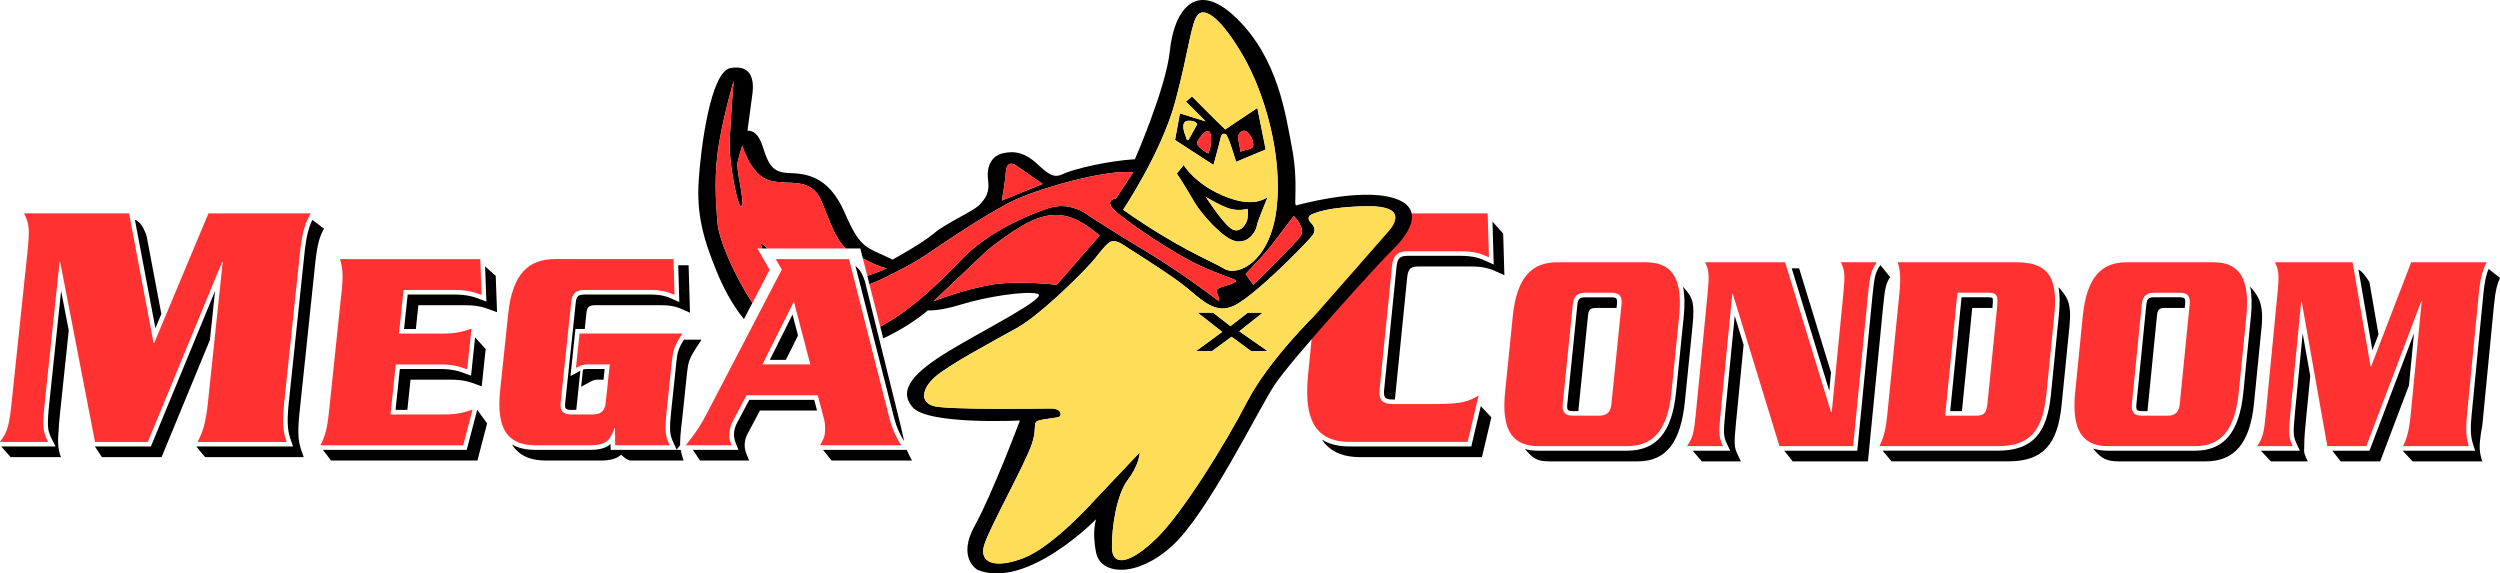 <svg id="Layer_2" data-name="Layer 2" xmlns="http://www.w3.org/2000/svg" viewBox="0 0 1640.4 376.26">
  <defs>
    <style>
      .cls-1 {
        fill: #000;
      }

      .cls-1, .cls-2, .cls-3 {
        stroke-width: 0px;
      }

      .cls-2 {
        fill: #ff3131;
      }

      .cls-3 {
        fill: #fede59;
      }
    </style>
  </defs>
  <g id="Layer_1-2" data-name="Layer 1">
    <g>
      <g>
        <path class="cls-1" d="M1032.21,269.75h3.43l6.35-62.65c.43-4.27,1.79-5.03,5.39-5.03h13.34l.26-2.57c.18-1.81.02-3.14-.45-3.66-.44-.49-1.64-.76-3.37-.76h-16.77c-3.6,0-4.96.76-5.39,5.03l-6.61,65.23c-.18,1.81-.02,3.14.45,3.67.44.47,1.64.74,3.37.74Z"></path>
        <path class="cls-1" d="M1104.94,188.83c-.21-.23-.42-.44-.63-.66,1.11,5.36,1.27,11.88.48,19.66l-5.04,49.77c-2.64,26.02-12.87,38.14-32.21,38.14h-57.91c-3.34,0-6.31-.37-8.97-1.09.28.36.57.71.87,1.04,4.28,4.74,6.65,7.05,15.1,7.05h57.91c19.34,0,28.38-13.31,31.02-39.33l5.04-49.77c1.52-15.09-.01-18.57-5.66-24.81Z"></path>
        <path class="cls-1" d="M1240.25,181.82l-6.42-7.88c-3.25,4.89-3.88,6.8-5.19,20.12l-9.7,98.97-.27,2.71h-47.93l5.56,7h49.37l.27-2.71,9.7-98.97c1.23-12.5,1.86-14.95,4.61-19.24Z"></path>
        <path class="cls-1" d="M1144.09,226.28l-5.82-19-6.28,64.07c-1.31,13.42-1.04,15.18,1.28,20.11l2.01,4.28h-24.6l6,7h25.61l-2.01-4.28c-2.32-4.93-2.59-6.69-1.28-20.11l5.09-52.07Z"></path>
        <polygon class="cls-1" points="1201.45 244.41 1181.17 178.21 1180.52 176.09 1178.3 176.09 1175.66 176.09 1200.28 256.41 1201.45 244.41"></polygon>
        <path class="cls-1" d="M1294.1,202.07h13.24l.05-.5c.47-4.7.17-5.84-.04-6.1-.05-.04-.53-.4-3.16-.4h-17.08l-7.46,74.69h7.7l6.75-67.69Z"></path>
        <path class="cls-1" d="M1350.72,188.43c.91,4.9.97,10.89.23,18.26l-5.19,52.03c-1.33,13.34-4.45,22.26-9.8,28.08-5.61,6.1-13.64,8.93-25.3,8.93h-75.38c2.14,2.64,5.89,7,5.89,7h76.48c11.65,0,19.69-2.84,25.3-8.93,5.35-5.82,8.47-14.74,9.8-28.08l5.19-52.03c1.48-14.83-1.67-19.13-7.06-25.08-.05-.06-.11-.12-.16-.18Z"></path>
        <path class="cls-1" d="M1405.54,269.75h3.54l6.24-62.66c.43-4.27,1.75-5.03,5.25-5.03h12.95l.26-2.57c.18-1.83.02-3.17-.46-3.7-.43-.47-1.59-.74-3.26-.74h-16.49c-3.51,0-4.83.76-5.25,5.03l-6.5,65.23c-.18,1.83-.02,3.18.46,3.7.44.48,1.59.74,3.26.74Z"></path>
        <path class="cls-1" d="M1476.46,188.09h-.01c1.11,5.36,1.27,11.91.49,19.74l-4.96,49.77c-2.59,26.02-12.67,38.14-31.72,38.14h-56.94c-3.75,0-7.02-.49-9.89-1.44.42.58.86,1.14,1.33,1.66,4.22,4.66,7.32,6.78,15.57,6.78h56.94c19.05,0,29.13-12.12,31.72-38.14l4.96-49.77c1.5-15.19-1.85-20.52-7.49-26.74Z"></path>
        <path class="cls-1" d="M1512.82,278.35l3.07-31.63-4.96-28-5.11,52.63c-1.3,13.42-1.03,15.19,1.27,20.12l1.99,4.27h-25.59l6.56,7h24.29s-2.47-4.29-2.47-6.77.2-8,.2-8c.09-2.38.34-5.43.75-9.62Z"></path>
        <path class="cls-1" d="M1636.46,200.11c.95-9.83,2.3-14.21,3.94-17.76l-7.48-5.9c-1.43,3.39-2.6,7.82-3.46,16.66l-7.68,79.18c-1.12,11.59-.24,15.55,1.04,19.53l1.26,3.92h-47.5l6.43,7h45.82s-1.45-3.28-1.75-8.51c-.29-5.24,1.7-14.93,1.7-14.93l7.68-79.19Z"></path>
        <path class="cls-1" d="M1560.68,219.47l-5.93-34.28s-.55-1.22-3.46-5c-1.36-1.77-2.72-2.77-3.78-3.35l9.17,53,4-10.37Z"></path>
        <polygon class="cls-1" points="1583.98 218.7 1555.5 293.8 1554.76 295.74 1552.69 295.74 1530.36 295.74 1535.87 302.74 1559.69 302.74 1561.76 302.74 1562.5 300.8 1580.66 252.91 1583.98 218.7"></polygon>
        <path class="cls-1" d="M965.94,290.65l-.55,2.31h-79.72c-7.51,0-13.54-1.5-18.26-4.54.71,1.09,1.49,2.11,2.34,3.05,5.17,5.72,12.67,8.49,22.92,8.49h79.72l.55-2.31,5.62-23.81-6.92-7.34-5.7,24.15Z"></path>
        <path class="cls-1" d="M986.33,153.28l-7.02-7.85.67,23.33.14,4.84-4.4-2.03c-4.54-2.1-8.72-3.71-17.58-3.71h-34.36c-4.55,0-6.81,1.03-7.4,6.91l-8.16,81.06c-.18,1.76-.19,4.08.75,5.12.71.79,2.3,1.18,4.72,1.18h1.6l8.09-80.36c.59-5.87,2.86-6.91,7.4-6.91h34.36c8.86,0,13.04,1.61,17.58,3.71l4.4,2.03-.14-4.84-.65-22.48Z"></path>
        <path class="cls-2" d="M1079.76,172.09h-57.91c-16.46,0-26.59,9.43-29.23,35.44l-5.04,49.77c-1.92,18.97,1.93,29.11,10.54,33.22,3.2,1.53,7.05,2.23,11.5,2.23h57.91c16.46,0,26.59-9.43,29.22-35.44l5.04-49.77c.97-9.62.46-16.96-1.4-22.41-3.16-9.29-10.26-13.04-20.63-13.04ZM1063.97,199.8l-.23,2.27-6.38,62.96c-.59,5.84-3.31,7.73-8.38,7.73h-16.77c-5.06,0-7.4-1.89-6.81-7.73l6.61-65.23c.59-5.84,3.32-7.73,8.38-7.73h16.77c5.06,0,7.41,1.88,6.81,7.73Z"></path>
        <path class="cls-2" d="M1209.43,193.76l-5.69,58.1-1.83,18.63h-.46l-28.92-94.41-1.23-4h-52.5c2.66,5.66,2.88,8.11,1.55,21.68l-7.58,77.29c-1.33,13.57-2.03,16.02-5.8,21.68h23.57c-2.66-5.66-2.88-8.11-1.55-21.68l7.67-78.23h.31l7.88,25.7,22.74,74.21h48.37l9.7-98.97c.99-10.06,1.63-14.01,3.42-17.68.63-1.28,1.4-2.53,2.37-4h-23.57c2.66,5.66,2.88,8.11,1.55,21.68Z"></path>
        <path class="cls-2" d="M1322.71,172.09h-77.48c1.4,4.71,2.2,9.24,1.05,20.74l-7.91,79.18c-1.15,11.5-2.85,16.02-5.19,20.74h77.48c21.2,0,29.66-9.8,32.11-34.31l5.19-52.03c.89-8.96.59-15.95-1.19-21.21-3.08-9.16-10.61-13.11-24.06-13.11ZM1310.38,201.87l-.02.2-6.08,60.88c-.81,8.11-1.91,9.8-8.15,9.8h-19.8l8.06-80.69h19.8c6.23.01,7,1.7,6.19,9.81Z"></path>
        <path class="cls-2" d="M1452.29,172.09h-56.94c-16.18,0-26.14,9.43-28.73,35.44l-4.96,49.77c-1.81,18.18,1.6,28.26,9.34,32.68,3.33,1.9,7.46,2.77,12.33,2.77h56.94c16.18,0,26.14-9.43,28.73-35.44l4.96-49.77c.98-9.84.43-17.3-1.5-22.78-3.18-9.03-10.11-12.67-20.17-12.67ZM1436.77,199.8l-.23,2.27-6.27,62.96c-.58,5.84-3.26,7.73-8.24,7.73h-16.49c-4.98,0-7.28-1.89-6.7-7.73l6.5-65.23c.58-5.84,3.26-7.73,8.24-7.73h16.49c4.98,0,7.28,1.88,6.7,7.73Z"></path>
        <path class="cls-2" d="M1582.12,172.09l-20.45,53.14-5.88,15.29h-.3l-11.15-64.43-.69-4h-50.9c2.63,5.66,2.85,8.11,1.53,21.68l-7.5,77.29c-1.32,13.57-2.01,16.02-5.74,21.68h23.33c-2.63-5.66-2.85-8.11-1.53-21.68l7.11-73.33h.3l6.71,37.88,10.13,57.13h25.6l36.03-95.01h.3l-4.32,44.51-2.89,29.77c-1.12,11.5-2.77,16.02-5.04,20.74h43.18c-1.51-4.71-2.29-9.24-1.17-20.74l7.68-79.18c.81-8.34,1.9-13,3.36-16.74.56-1.42,1.16-2.7,1.83-4h-49.53Z"></path>
        <path class="cls-2" d="M913.39,174.47c.73-7.26,4.11-9.61,10.39-9.61h34.36c9.23,0,13.77,1.64,18.84,3.98l-.72-24.82-.12-4h-75.39c-20.42,0-32.98,11.71-36.23,44.04l-6.22,61.85c-1.74,17.29.37,28.68,5.84,35.54,4.75,5.97,12.04,8.5,21.53,8.5h77.35l5.33-22.58,1.86-7.88c-6.88,3.98-10.18,5.62-29.42,5.62h-27.09c-6.28,0-9.19-2.34-8.46-9.6l8.15-81.04Z"></path>
      </g>
      <g>
        <path class="cls-1" d="M800.75,91.13c.75-3.58,1.69-3.58,3.39-3.2,1.69.38,6.91,18.25,6.91,18.25l19.43-8.09-5.46-27.29-21.08,14.11c-2.63-2.26-21.83-21.64-21.83-21.64l-3.95,3.39,12.98,12.98-16.94-5.27-3.2,17.5,25.22,16.37s3.78-13.54,4.53-17.11ZM818.79,86.99c3.22,3.39,5.48,9.79,1.34,10.73-4.14.94-6.21,1.88-6.21,1.88,0,0-.56-5.08-1.51-8.28-.93-3.2,3.16-7.72,6.38-4.33ZM780.96,89.81c-1.48,2.82-1.95,3.43-3.17-.94,0,0-3.95-9.22,1.69-9.6s5.99,2.45,5.99,2.45c0,0-3.03,5.27-4.51,8.09ZM792.85,100.72s-8.84-4.71-7.15-7.81c1.69-3.1,7.34-10.82,8.66-4.61,1.31,6.22-1.51,12.42-1.51,12.42Z"></path>
        <path class="cls-1" d="M831.8,129.33c-3.95,2.45-12.04,6.59-30.11-1.32-18.06-7.9-25.03-19.76-25.03-19.76l-4.52,5.65c2.45,3.2,7.9,12.61,12.04,19.47,4.14,6.86,18.25,23.43,26.86,24.94,8.61,1.51,13.22-6.96,13.6-9.97s7.16-19.01,7.16-19.01ZM818.63,143.06c-.38,3.76-5.27,11.29-11.29,6.59-6.02-4.7-16.18-20.51-16.18-20.51,0,0,6.77,4.33,13.82,7.15s13.65.75,13.65.75c0,0,.37,2.26,0,6.02Z"></path>
        <path class="cls-1" d="M500.22,163.03h3.36c-3.25-3.26-5.56-4.72-3.36,0Z"></path>
        <polygon class="cls-1" points="828.6 205.16 818.79 205.16 807.34 214.01 796.04 205.16 785.88 205.16 801.97 217.77 784.75 230.38 795.29 230.38 808.09 220.97 820.88 230.38 831.8 230.38 813.17 217.39 828.6 205.16"></polygon>
        <path class="cls-1" d="M914.22,129.89c-22.6-6.77-63.6,4.89-63.6,4.89-2.1.56,1.51-14.68-2.82-37.45s-9.22-59.09-36.69-85.62-41.02-3.01-43.47,21.45c-2.45,24.46-22.96,71.32-22.96,71.32-18.63,1.13-41.4,6.77-47.42,9.79-6.02,3.01-9.79-.38-16.94-6.96s-13.93-8.66-22.2-6.77c-8.28,1.88-10.91,9.79-9.79,17.69,1.13,7.9-1.51,11.86-5.65,16.18-4.14,4.33-21.45,11.67-29.73,18.63s-27.29,17.31-27.29,17.31c-17.31-8.66-20.7-6.02-31.43-30.86s-26.34-25.59-36.88-25.97-13.17-5.65-16.94-17.5c-3.76-11.86-9.97-10.16-9.97-10.16,0,0,1.69-12.98,3.2-23.71s-1.13-19.76-14.3-17.5c-13.17,2.26-19.57,52.88-20.89,73.95-1.32,21.08,2.45,36.88,11.85,59.65,4.07,9.85,9.79,21.27,17.85,31.13l5.5-10.56c-12.11-18.91-22.09-41.5-22.98-53.51-.94-12.8-2.45-31.43,1.32-52.41,3.76-20.98,9.41-39.8,9.41-39.8,0,0-2.45,29.17-2.63,42.34-.19,13.17,6.02,44.6,7.9,39.52s-3.95-23.33-2.63-28.79c1.32-5.46,3.01-10.73,3.01-10.73,0,0,5.27,19.38,17.88,22.96s27.1-2.82,34.06,13.55c5.53,13.01,8.34,23.52,15.96,31.07h9.56l1.34,5.27.3,1.2c11.65,6.32,15.67,6.49,15.67,6.49,0,0-5.34,2.67-12.75,4.95l1.43,5.61c2.75-.99,5.58-2.17,8.5-3.6,26.16-12.8,29.05-16.18,37.33-21.64s27.47-18.44,44.97-27.85,65.48-22.77,82.23-20.32l-11.29,17.12s-7.15.75-1.88,6.77,39.89,29.92,59.84,38.58,24.27,7.72,18.44,10.35-11.85,2.45-9.97,6.59,2.07,6.02-.94,3.58c-3.01-2.45-25.59-19.19-45.16-30.86s-37.82-23.52-37.82-23.52c0,0-11.67-9.97-26.34-5.27-14.68,4.7-40.27,15.99-57.02,33.31-13.96,14.44-32.21,33.05-53.82,44.51l1.97,7.74c18.04-8.34,29.28-18.38,29.28-18.38,0,0,7.15.75,22.2-3.95s41.4-9.03,49.68-6.96-35.94,24.09-58.15,37.64c-22.2,13.55-33.87,25.22-23.71,36.88,10.16,11.67,70.38,8.66,70.38,8.66,0,0-18.06,48.17-29.73,69.25s1.88,28.71,1.88,28.71c32.37,13.28,77.9-33.23,77.9-33.23,0,0-3.01,7.9,0,22.2,3.01,14.3,26.34,16.56,49.68-4.52,23.33-21.08,56.45-89.2,67.37-105.75,10.91-16.56,69.25-80.92,77.9-89.2,8.65-8.27,22.6-26.71,0-33.49ZM657.36,131.59s1.88-9.6,2.63-18.82,7.34-3.76,7.34-3.76l16.75,11.67-26.72,10.91ZM848.92,141.75s8.28,7.9,4.33,13.36-30.86,31.8-30.86,31.8l-5.08-7.15s12.8-13.17,17.69-19.76c4.89-6.59,13.92-18.25,13.92-18.25ZM803.38,176.37c-8.84-5.27-31.04-13.74-66.43-38.76,0,0,25.22-37.45,34.25-71.13s10.35-52.31,15.05-57.02c4.7-4.7,15.24,2.82,29.36,27.1,14.11,24.27,26.16,65.48,22.02,100.3-4.14,34.81-25.4,44.78-34.25,39.51ZM650.02,186.91c-18.44,3.2-37.45,10.73-37.45,10.73l35.19-33.31s20.89-17.31,34.25-21.45,23.71-1.69,39.52,11.67l-28.23,32.37s-24.84-3.21-43.28,0ZM911.58,151.15c-3.2,3.77-48.36,55.14-48.36,55.14,0,0-30.86,30.11-44.97,57.39s-42.15,72.64-59.28,89.38c-17.12,16.75-29.17,19.19-29.36,6.21s3.01-34.81,10.54-44.6c7.53-9.79,7.72-17.88,7.72-17.88l-29.73,31.43s-26.91,30.3-46.29,37.82c-19.38,7.53-29.36,3.01-26.16-8.09s27.1-53.63,31.43-66.8-1.51-14.49,7.9-15.99c9.41-1.51,10.91-.94,10.91-3.58s-3.58-3.58-6.4-3.58-68.87,1.13-77.34-1.69c-8.47-2.82-7.34-10.91.94-18.63s39.33-24.27,53.91-32.37c14.58-8.09,39.05-31.99,49.02-42.9,3.68-4.03,6.79-8.98,10.88-12.6,4.46-3.96,9.29.44,13.33,2.96,4.74,2.96,9.44,5.98,14.11,9.05,9.58,6.3,19.45,12.61,28.11,20.15,11.67,10.16,18.44,12.42,26.72,8.84s25.4-19.15,37.82-31.5,13.55-14.23,13.55-14.23c0,0,4.52-3.95-.19-8.66-4.7-4.7,1.69-6.31,1.69-6.31,0,0,8.88-4.49,35.19-4.8,26.32-.27,17.51,12.07,14.31,15.84Z"></path>
        <path class="cls-2" d="M817.31,179.76l5.08,7.15s26.91-26.34,30.86-31.8-4.33-13.36-4.33-13.36c0,0-9.03,11.67-13.93,18.25-4.89,6.59-17.68,19.76-17.68,19.76Z"></path>
        <path class="cls-2" d="M569.08,180.95c7.41-2.28,12.75-4.95,12.75-4.95,0,0-4.02-.17-15.67-6.49l.71,2.8,2.21,8.64Z"></path>
        <path class="cls-2" d="M631.39,169.79c16.75-17.31,42.34-28.6,57.02-33.31,14.68-4.7,26.34,5.27,26.34,5.27,0,0,18.25,11.86,37.82,23.52s42.15,28.41,45.16,30.86c3.01,2.45,2.82.56.94-3.58s4.14-3.95,9.97-6.59,1.51-1.69-18.44-10.35-54.57-32.55-59.84-38.58c-5.27-6.02,1.88-6.77,1.88-6.77l11.29-17.12c-16.75-2.45-64.73,10.91-82.23,20.32s-36.69,22.39-44.97,27.85-11.17,8.84-37.33,21.64c-2.92,1.43-5.75,2.61-8.5,3.6l7.06,27.74c21.62-11.45,39.87-30.07,53.83-44.5Z"></path>
        <path class="cls-2" d="M502.97,173.5l-5.99-10.48h3.24c-2.19-4.72.11-3.26,3.36,0h51.38c-7.62-7.55-10.43-18.06-15.96-31.07-6.96-16.37-21.45-9.97-34.06-13.55s-17.88-22.96-17.88-22.96c0,0-1.69,5.27-3.01,10.73-1.32,5.46,4.52,23.71,2.63,28.79-1.88,5.08-8.09-26.34-7.9-39.52.19-13.17,2.63-42.34,2.63-42.34,0,0-5.65,18.82-9.41,39.8-3.76,20.98-2.26,39.61-1.32,52.41.88,12,10.87,34.6,22.98,53.51l11.34-21.77-2.03-3.55Z"></path>
        <path class="cls-2" d="M659.99,112.77c-.75,9.22-2.63,18.82-2.63,18.82l26.72-10.91-16.75-11.67s-6.58-5.46-7.34,3.76Z"></path>
        <path class="cls-2" d="M721.53,154.54c-15.81-13.36-26.16-15.81-39.52-11.67-13.36,4.14-34.25,21.45-34.25,21.45l-35.19,33.31s19.01-7.53,37.45-10.73,43.28,0,43.28,0l28.23-32.36Z"></path>
        <path class="cls-3" d="M804.97,136.29c-7.05-2.82-13.82-7.15-13.82-7.15,0,0,10.16,15.81,16.18,20.51s10.91-2.82,11.29-6.59c.38-3.76,0-6.02,0-6.02,0,0-6.6,2.07-13.65-.75Z"></path>
        <path class="cls-3" d="M837.63,136.85c4.14-34.81-7.9-76.02-22.02-100.3-14.11-24.27-24.65-31.8-29.36-27.1-4.7,4.7-6.02,23.33-15.05,57.02-9.03,33.68-34.25,71.13-34.25,71.13,35.39,25.03,57.58,33.5,66.43,38.76s30.11-4.69,34.25-39.51ZM774.22,74.38l16.94,5.27-12.98-12.98,3.95-3.39s19.19,19.38,21.83,21.64l21.08-14.11,5.46,27.29-19.43,8.09s-5.22-17.88-6.91-18.25c-1.69-.38-2.63-.38-3.39,3.2s-4.52,17.12-4.52,17.12l-25.23-16.38,3.2-17.5ZM811.05,158.31c-8.61-1.51-22.72-18.08-26.86-24.94s-9.6-16.27-12.04-19.47l4.52-5.65s6.96,11.85,25.03,19.76c18.06,7.9,26.16,3.76,30.11,1.32,0,0-6.77,15.99-7.15,19.01s-5.01,11.47-13.61,9.97Z"></path>
        <path class="cls-2" d="M813.92,99.6s2.07-.94,6.21-1.88,1.88-7.34-1.34-10.73c-3.22-3.39-7.32,1.13-6.38,4.33.95,3.2,1.51,8.28,1.51,8.28Z"></path>
        <path class="cls-2" d="M785.7,92.91c-1.69,3.1,7.15,7.81,7.15,7.81,0,0,2.82-6.21,1.51-12.42-1.33-6.2-6.97,1.51-8.66,4.61Z"></path>
        <path class="cls-3" d="M779.49,79.27c-5.65.38-1.69,9.6-1.69,9.6,1.23,4.37,1.69,3.76,3.17.94s4.52-8.09,4.52-8.09c0,0-.36-2.82-6-2.45Z"></path>
        <path class="cls-3" d="M897.28,135.35c-26.31.31-35.19,4.8-35.19,4.8,0,0-6.4,1.6-1.69,6.31,4.7,4.7.19,8.66.19,8.66,0,0-1.13,1.88-13.55,14.23s-29.54,27.92-37.82,31.5-15.05,1.32-26.72-8.84c-8.67-7.55-18.53-13.85-28.11-20.15-4.67-3.07-9.37-6.09-14.11-9.05-4.04-2.53-8.87-6.92-13.33-2.96-4.08,3.62-7.2,8.58-10.88,12.6-9.97,10.91-34.44,34.81-49.02,42.9s-45.63,24.65-53.91,32.37c-8.28,7.72-9.41,15.81-.94,18.63s74.52,1.69,77.34,1.69,6.4.94,6.4,3.58-1.51,2.07-10.91,3.58c-9.41,1.51-3.58,2.82-7.9,15.99-4.33,13.17-28.23,55.7-31.43,66.8s6.77,15.62,26.16,8.09c19.38-7.53,46.29-37.82,46.29-37.82l29.73-31.43s-.19,8.09-7.72,17.88c-7.53,9.79-10.73,31.61-10.54,44.6.19,12.98,12.23,10.54,29.36-6.21,17.12-16.75,45.16-62.1,59.28-89.38s44.97-57.39,44.97-57.39c0,0,45.16-51.37,48.36-55.14,3.19-3.81,12-16.15-14.31-15.84ZM820.88,230.38l-12.8-9.41-12.8,9.41h-10.54l17.22-12.61-16.09-12.61h10.16l11.29,8.84,11.46-8.84h9.81l-15.43,12.23,18.63,12.98h-10.91Z"></path>
      </g>
      <g>
        <path class="cls-1" d="M269.37,249.12h26.21c8.57,0,12.67,1.51,16.64,2.96l.27.1,3.61,1.33.4-3.83,2.17-20.67-6.93-7.64-2.24,21.31-.4,3.83-3.61-1.33-.27-.1c-3.96-1.46-8.06-2.96-16.64-2.96h-26.21l-2.82,26.83h7.74l2.08-19.83Z"></path>
        <path class="cls-1" d="M325.27,180.98l-6.97-6.18.68,18.6.16,4.46-4.19-1.54-.26-.1c-3.97-1.46-8.07-2.96-16.81-2.96h-30.37l-2.38,22.63h7.74l1.64-15.63h30.37c8.74,0,12.84,1.51,16.81,2.96l.26.1,4.19,1.54-.16-4.46-.71-19.42Z"></path>
        <polygon class="cls-1" points="312.98 269.47 306.85 292.95 306.27 295.19 303.95 295.19 211.88 295.19 217.22 302.19 310.95 302.19 313.27 302.19 313.85 299.95 319.62 277.83 313.13 268.87 312.98 269.47"></polygon>
        <path class="cls-1" d="M375.03,268.96h3.09l2.7-25.7c-.37.19-.75.4-1.16.62l-.32.18-5.01,2.71.6-5.66,2.37-22.52.28-2.69h6.12l1.1-10.49c.42-4.03,1.67-5.14,5.82-5.14h43.04c7.43,0,10.93,1.29,14.73,2.99l4.36,1.94-.14-4.77-.69-23.48-.09-2.91h-6.79l.57,19.39.14,4.77-4.36-1.94c-3.8-1.69-7.3-2.99-14.73-2.99h-43.04c-4.14,0-5.39,1.1-5.82,5.14l-6.94,66.04c-.19,1.82-.03,3.13.46,3.67.35.38,1.28.84,3.71.84Z"></path>
        <path class="cls-1" d="M444.05,295.19h-43.37l-.04-2.96v-.89c-2.72,2.45-6.74,3.85-13.45,3.85h-35.9c-6.25,0-11.31-1.17-15.32-3.55.7,1.15,1.47,2.22,2.33,3.18,4.47,4.96,11,7.37,19.98,7.37h35.9c6.71,0,10.73-1.4,13.44-3.85,0,0,3.5,3.85,6.56,3.85h34.36s-1.19-3.18-1.85-7h-2.64Z"></path>
        <path class="cls-1" d="M593.25,289.49c-.89-3.82-1.96-8.94-1.96-8.94l-23.74-95.82s-.95-3.2-2.48-5.93c-1.09-1.95-2.84-3.54-3.76-4.3l25.48,100.12c1.43,5.42,3.71,10.64,6.46,14.87Z"></path>
        <path class="cls-1" d="M591.43,295.19h-51.4l5.62,7h52.78s-2.04-3.72-3.44-7h-3.56Z"></path>
        <polygon class="cls-1" points="523.63 220.15 520.03 206.37 505.15 236.12 515.65 236.12 523.63 220.15"></polygon>
        <path class="cls-1" d="M491.66,262.36l-8.08,15.22c-1.03,1.91-1.69,4.03-1.91,6.14q-.37,3.51,1.2,7.33l1.69,4.14h-29.93l4.73,7h32.2l-1.69-4.14q-1.56-3.82-1.2-7.33c.22-2.11.88-4.24,1.91-6.14l8.08-15.22h37.45l-1.87-7h-42.58Z"></path>
        <path class="cls-1" d="M460.28,222.89h-11.53c-3.75,6.02-4.28,8.4-5.02,15.4l-3.17,30.16c-1.58,15.04-1.08,16.77,1.54,22.49l1.88,4.1,2.34-3c-.03-.47-.05-.95-.05-1.41,0-5.45,1.3-15.17,1.3-15.17l3.17-30.16c.83-7.85,1.38-9.88,6.52-17.76l3.02-4.65Z"></path>
        <path class="cls-1" d="M382.51,242.53l-.59,5.57-.6,5.66,5.01-2.71.32-.18c1.87-1.02,3.22-1.75,5.3-1.75h4.06l.74-7h-11.79c-.92,0-1.7.16-2.45.41Z"></path>
        <path class="cls-1" d="M206.8,173.11c1.45-13.83,3.15-18.23,5.8-23.06l-7.63-5.77c-2.15,4.39-3.92,9.91-5.17,21.83l-10.34,98.4c-1.52,14.49-.3,19.46,1.45,24.47l1.4,3.99h-63.5l5.79,7h64.7l-1.4-3.99c-1.75-5-2.97-9.98-1.45-24.47l10.35-98.4Z"></path>
        <path class="cls-1" d="M105.88,206.03l-9.56-50.57s-1.11-4.58-3.72-8.07c-1.54-2.05-3.07-2.85-4.08-3.16l13.45,71.14,3.91-9.34Z"></path>
        <polygon class="cls-1" points="141.12 190.92 99.78 291.11 99.02 292.97 97.01 292.97 62.35 292.97 62.29 292.97 66.88 299.97 69.35 299.97 104.01 299.97 106.02 299.97 106.78 298.11 137.74 223.08 141.12 190.92"></polygon>
        <path class="cls-1" d="M39.48,270.34l5.63-53.6-5.01-25.89-7.62,72.49c-1.77,16.8-1.39,19.03,1.78,25.27l2.21,4.36H.82l6.18,7h33.01s-1.31-2.91-1.75-7.27.19-9.82.19-9.82c.1-3.04.45-7,1.03-12.54Z"></path>
        <path class="cls-2" d="M297.88,190.26c9.47,0,13.95,1.72,18.11,3.24l-.71-19.48-.15-4h-92.07c1.49,4.77,2.34,9.35,1.12,21l-8.43,80.17c-1.22,11.64-3.03,16.22-5.53,21h93.73l4.46-17.08,1.67-6.39c-4.32,1.53-9.15,3.24-18.62,3.24h-35.23l3.45-32.83h28.92c9.31,0,13.78,1.72,17.94,3.24l2.16-20.57.65-6.15c-4.48,1.53-9.31,3.24-18.62,3.24h-28.93l3.01-28.63h33.07Z"></path>
        <path class="cls-2" d="M380.28,218.89l-2.37,22.52c1.08-.59,2.12-1.17,3.28-1.6.52-.2,1.07-.36,1.66-.48.65-.13,1.35-.21,2.12-.21h15.12l-1.05,10-1.58,15c-.62,5.92-3.48,7.83-8.8,7.83h-13.63c-5.32,0-7.78-1.91-7.15-7.83l6.94-66.04c.62-5.92,3.48-7.83,8.8-7.83h43.04c7.81,0,11.66,1.34,15.95,3.24l-.57-19.48-.12-4h-77.77c-17.28,0-27.92,9.54-30.69,35.88l-5.3,50.39c-1.51,14.34.37,23.7,5.18,29.25,4.02,4.64,10.09,6.63,17.97,6.63h35.9c11.47,0,13.4-4.2,15.97-11.26h.33l.15,11.26h35.73c-2.97-6.49-3.38-8.97-1.79-24.05l3.17-30.16c.72-6.86,1.36-9.78,4.49-15.09.7-1.19,1.52-2.5,2.5-4h-67.48v.03Z"></path>
        <path class="cls-2" d="M558.09,174.03l-1.02-4h-48.03l2.29,4,1.64,2.87-.22.42-48.29,92.72c-4.8,9.35-7.16,12.79-14.46,22.14h30.08c-1.72-4.2-1.84-4.58-1.4-8.78.26-2.48,1.02-4.96,2.26-7.25l8.91-16.8h46.7l2.66,10,1.51,5.65c.72,2.67.83,6.3.53,9.16-.28,2.67-.69,3.44-3.17,8.02h53.34c-3.17-4.58-5.88-10.5-7.54-16.8l-25.79-101.35ZM514.15,239.12h-13.86l20.62-41.23,4.76,18.19,6.03,23.04h-17.55Z"></path>
        <path class="cls-2" d="M106.9,211.38l-5.73,13.69h-.41l-15.33-81.04-.76-4H15.76c3.57,7.03,3.86,10.07,2.09,26.94l-10.1,96.05c-1.77,16.87-2.71,19.91-7.75,26.94h31.59c-3.57-7.03-3.86-10.07-2.09-26.94l9.58-91.13h.41l6.7,34.62,16.16,83.46h34.66l48.71-118.07h.41l-4.35,41.38-5.35,50.92c-1.5,14.29-3.73,19.91-6.81,25.77h58.46c-2.05-5.86-3.1-11.48-1.6-25.77l10.34-98.4c1.17-11.09,2.77-16.96,4.97-21.77.63-1.39,1.31-2.69,2.05-4h-67.07l-29.87,71.35Z"></path>
      </g>
    </g>
  </g>
</svg>